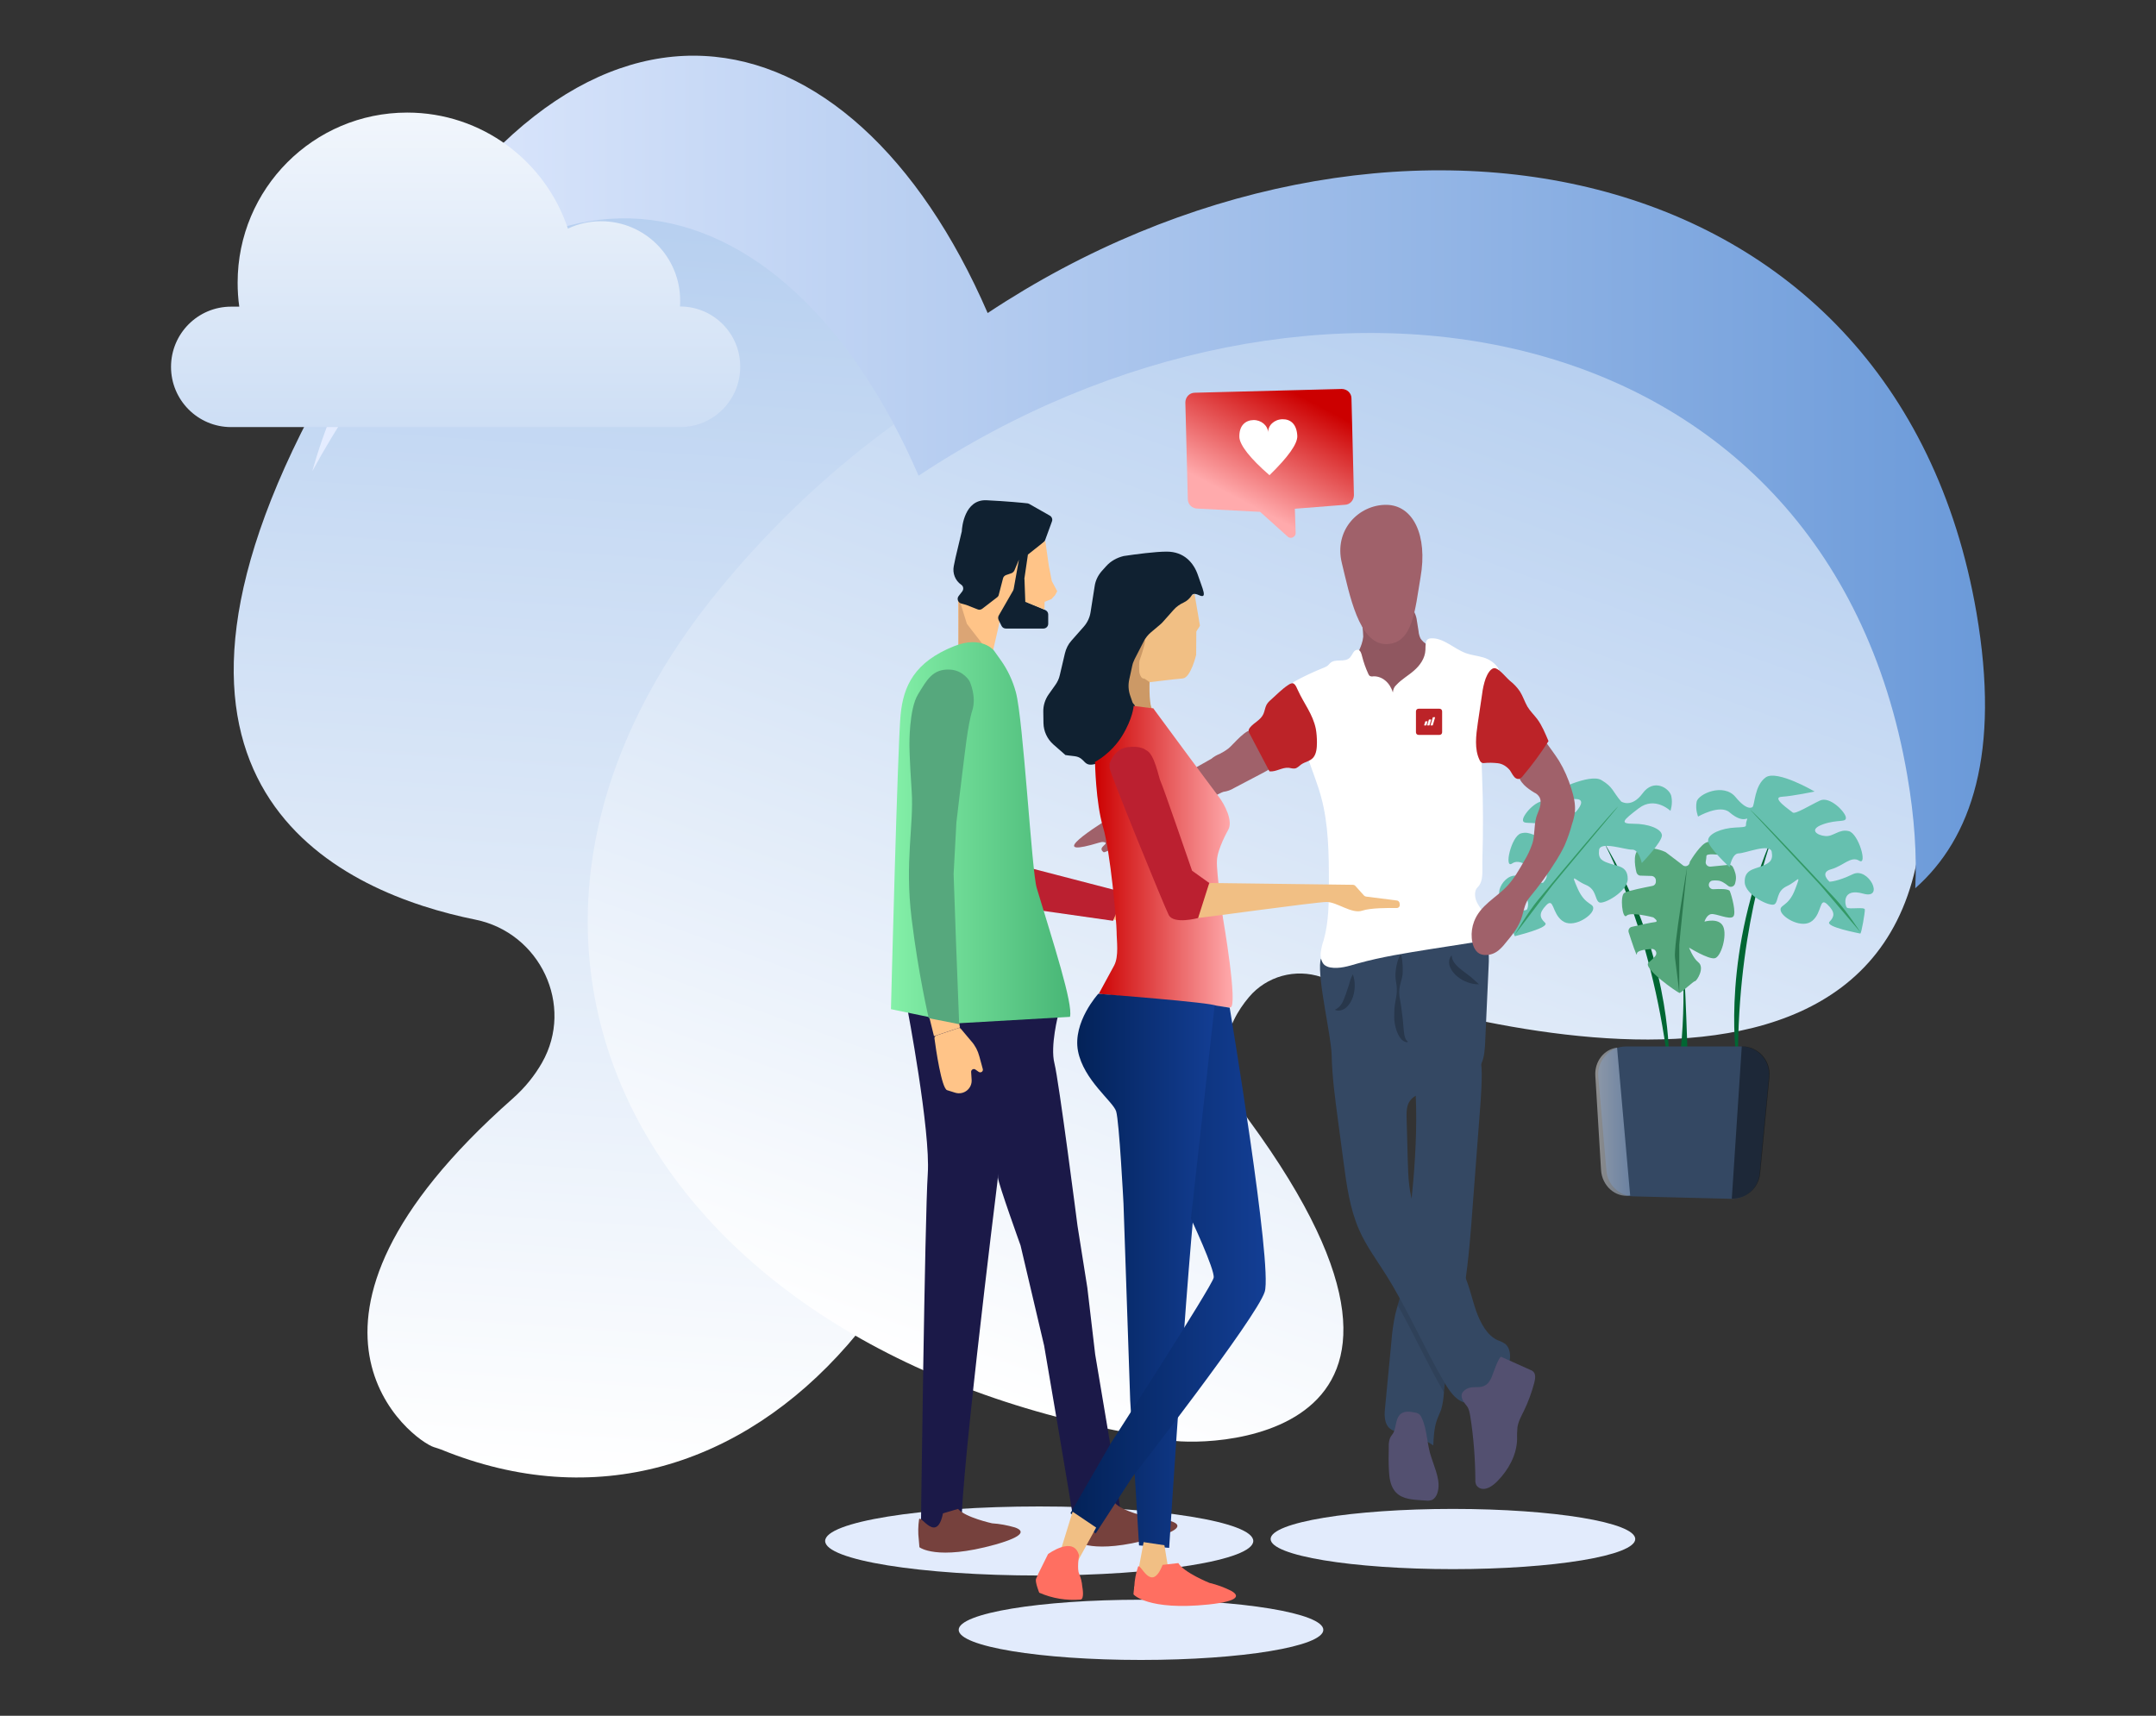 <?xml version="1.0" encoding="utf-8"?>
<!-- Generator: Adobe Illustrator 25.2.3, SVG Export Plug-In . SVG Version: 6.00 Build 0)  -->
<svg version="1.1" id="Layer_1" xmlns="http://www.w3.org/2000/svg" xmlns:xlink="http://www.w3.org/1999/xlink" x="0px" y="0px"
	 viewBox="0 0 1317.4 1048.5" style="enable-background:new 0 0 1317.4 1048.5;" xml:space="preserve">
<rect x="0" y="0" width="1317.4" height="1048.5" fill="#333333" stroke="none"/>
<style type="text/css">
	.st0{fill:url(#SVGID_1_);}
	.st1{fill:url(#SVGID_2_);}
	.st2{fill:url(#SVGID_3_);}
	.st3{fill:url(#Cloud_1_);}
	.st4{fill:#006633;}
	.st5{fill:#56A87D;}
	.st6{fill:#2A774E;}
	.st7{fill:#66C0AF;}
	.st8{fill:#339966;}
	.st9{fill:#344863;}
	.st10{opacity:0.44;}
	.st11{opacity:0.44;fill:url(#SVGID_4_);}
	.st12{fill:#E2EBFC;}
	.st13{fill:#1B1948;}
	.st14{fill:#FFC488;}
	.st15{fill:#BB2030;}
	.st16{fill:#DBA575;}
	.st17{fill:#102131;}
	.st18{fill:url(#SVGID_5_);}
	.st19{fill:#76413D;}
	.st20{fill:#A0616A;}
	.st21{opacity:0.1;enable-background:new    ;}
	.st22{fill:#535070;}
	.st23{fill:#FFFFFF;}
	.st24{fill:#BC2328;}
	.st25{fill:#F1BF84;}
	.st26{fill:#CC9966;}
	.st27{fill:url(#SVGID_6_);}
	.st28{fill:url(#SVGID_7_);}
	.st29{fill:url(#SVGID_8_);}
	.st30{fill:#FF6F61;}
	.st31{opacity:0.24;}
	.st32{fill:url(#like-base_1_);}
</style>
<g>
	<g>
		
			<linearGradient id="SVGID_1_" gradientUnits="userSpaceOnUse" x1="-3462.111" y1="4668.18" x2="-2365.704" y2="4668.18" gradientTransform="matrix(4.587365e-02 -0.742 0.761 5.304996e-02 -3041.427 -1914.613)">
			<stop  offset="0" style="stop-color:#FFFFFF"/>
			<stop  offset="1" style="stop-color:#B3CDEF"/>
		</linearGradient>
		<path class="st0" d="M269.5,885.8c-1.4-0.6-2.8-0.9-4.2-1.4c-12.6-3.7-108.9-74.5,47.9-213c7.8-6.9,13.6-14.3,18-22
			c19.9-35-1.2-79.4-40.7-87.4C211,545.9,69,485,189.3,254.1C353.9-61.6,598.8,106.8,615.7,483.4
			C628.7,772.7,457.4,962.5,269.5,885.8z"/>
		
			<linearGradient id="SVGID_2_" gradientUnits="userSpaceOnUse" x1="-2187.804" y1="-1542.454" x2="-1091.397" y2="-1542.454" gradientTransform="matrix(0.345 -0.61 -1.109 -0.399 -376.937 -1105.723)">
			<stop  offset="0" style="stop-color:#FFFFFF"/>
			<stop  offset="1" style="stop-color:#B3CDEF"/>
		</linearGradient>
		<path class="st1" d="M709.4,879c1.2,0.2,2.5,0.5,3.7,0.8c16.6,4.5,197.9,6.8,50.3-194.9c-24.4-33.3-14-59.3-0.2-75.6
			c10.8-12.8,28.4-17.6,44.3-12.2c86.5,29.7,412.6,123.6,362.4-168.3C1110.8,85.6,670.1,76,438.1,362
			C259.3,582.3,398.7,831.4,709.4,879z"/>
		<g>
			<linearGradient id="SVGID_3_" gradientUnits="userSpaceOnUse" x1="190.788" y1="288.489" x2="1212.876" y2="288.489">
				<stop  offset="0" style="stop-color:#E5EDFF"/>
				<stop  offset="1" style="stop-color:#6B9AD9"/>
			</linearGradient>
			<path class="st2" d="M1207.7,374.4C1158.2,87.1,841.5,33.5,603.5,191.3C520-1.4,350.8-37.7,227.1,199.6
				c-17.1,32.8-28.9,62.2-36.3,88.4c123.1-225.1,288.3-187,370.5,2.7c238-157.8,554.7-104.2,604.1,183.1c4.5,26,5.9,48.9,4.9,69
				C1204.8,512.3,1222.4,460,1207.7,374.4z"/>
		</g>
	</g>
	<linearGradient id="Cloud_1_" gradientUnits="userSpaceOnUse" x1="278.438" y1="-2.296" x2="278.438" y2="400.978">
		<stop  offset="0" style="stop-color:#FFFFFF"/>
		<stop  offset="1" style="stop-color:#B3CDEF"/>
	</linearGradient>
	<path id="Cloud_43_" class="st3" d="M415.6,187.3h-0.1c0.1-1.2,0.1-2.4,0.1-3.6c0-26.8-21.6-48.5-48.4-48.5c-7.2,0-14,1.6-20.2,4.5
		c-13.7-41.2-52.5-70.9-98.2-70.9c-57.2,0-103.6,46.5-103.6,103.9c0,5,0.3,9.9,1,14.7h-5c-20.3,0-36.7,16.5-36.7,36.8
		c0,20.3,16.4,36.8,36.7,36.8h274.4c20.3,0,36.7-16.5,36.7-36.8C452.4,203.8,435.9,187.3,415.6,187.3z"/>
	<g>
		<g>
			<path class="st4" d="M1083.9,509.3c0,0-20.8,51.3-21.9,131.3l-1.2,3.7C1060.7,644.3,1052,581,1083.9,509.3z"/>
			<path class="st4" d="M979.5,513.8c0,0,27.2,48.2,38.5,127.4l1.7,3.5C1019.8,644.7,1020.4,580.8,979.5,513.8z"/>
			<path class="st4" d="M1026.4,569.8c0,0,4.7,30.2,0.6,71.9l4.1,0.4C1031,642.2,1029.5,578.2,1026.4,569.8z"/>
			<path class="st5" d="M1032.5,526.9c0.1-0.2,0.1-0.3,0.2-0.5c0.9-1.5,6.7-10.9,10.6-11.8c4.2-1,5.2-6.2,10.7,1
				c1,1.3,1.7,2.3,2.2,3.2c1,1.9-0.6,4.2-2.7,3.9c-3.9-0.5-10.8-1.3-10.8,0.4c0,0.9-0.2,2.1-0.4,3.3c-0.4,1.8,1.1,3.3,2.9,3.2
				l11.1-1.1c1.1-0.1,2.1,0.4,2.6,1.4c1,1.9,2.3,5.2,1.7,8.2c-0.1,0.7-0.3,1.3-0.4,1.8c-0.5,1.9-2.8,2.7-4.3,1.4
				c-1.8-1.5-4.2-3.1-6.3-3.2c-1.2-0.1-2.2-0.1-3,0c-1.6,0.1-2.7,1.6-2.4,3.2l0,0c0.3,1.3,1.5,2.2,2.8,2.1c3.4-0.2,9.3-0.4,10,1.2
				c1,2.3,4.2,13.7,2,15.6c-2.3,2-10.4-2-13.3-1.6c-2.9,0.3-4.2,4.6-4.2,4.6s8.8-2.6,11.4,2.9c2.6,5.5-1.3,18.9-5.2,19.5
				c-3.9,0.7-15.6-6.5-15.6-6.5s2.4,6.4,5.6,8.9c4.3,3.4-1,11.6-2,11.6s-8.5,7.2-9.4,7.2c-1,0-23.1-15.3-18.9-18.6
				c1.5-1.2,2.9-2.6,4-3.9c1.6-1.8,0.2-4.6-2.2-4.4c-4.2,0.3-9.2,1-9,3.1c0.2,2.7-3.3-7.9-5-13.2c-0.5-1.5,0.4-3.1,1.9-3.4
				c4.2-1,12-2.7,14.1-2.9c2.9-0.3-1-2.9-1-2.9s-13.7-3.6-16.3-1c-2.6,2.6-4.2-12.4-1.3-14c2.3-1.3,12.5-3.3,17-4.2
				c1.3-0.2,2.2-1.3,2.2-2.6V538c0-1.4-1.2-2.6-2.6-2.7l-6.8-0.2c-1.2,0-2.2-0.9-2.5-2.1c-1-4.2-2.6-13.9,3.5-14.6
				c6.9-0.9,12.8,1.6,14.1,2.2c0.2,0.1,0.3,0.2,0.5,0.3l9.2,7l1,0.8c1.4,1.2,3.6,0.6,4.2-1.2L1032.5,526.9z"/>
			<path class="st6" d="M1030.9,529.9c0,0-8.4,48.2-7.4,55.5c1,7.3,2.6,21.3,2.6,21.3s0-27.9,0-29.3S1030.9,529.9,1030.9,529.9z"/>
			<path class="st7" d="M990.6,489.8c0,0,6.3,4.3,13.1-5c6.8-9.3,16.3-3.2,17.5,1.6c1.1,4.8-0.5,9.1-0.5,9.1s-9.5-9.1-19.3-1.6
				c-9.8,7.5-12,9.5-3.2,9.5c8.9,0,17,3,17.3,7c0.2,4.1-12.3,17-12.3,17s-1.8-8.4-5.9-8.2c-4.1,0.2-19.5-5.4-20.2,0.2
				c-0.7,5.7,2,6.8,6.8,8.4c4.8,1.6,10.7,1.6,10.7,9.3c0,7.7-14.8,15.9-17.5,14.3c-2.7-1.6-1.4-7.9-8.2-10.7s-9.5-8.2-4.8,2.5
				c4.8,10.7,10.4,8.4,9.3,12.7c-1.1,4.3-12.5,11.6-18.8,6.8c-6.4-4.8-5-14.5-9.8-9.5c-4.8,5-3.9,7.7-0.7,10.7
				c3.2,3-17.7,7.9-18.4,8.2c-0.7,0.2-3.6-12.7-3.6-14.5c0-1.8,9.8-0.5,10.9-1.8c1.1-1.4,2.7-12.5-10.4-7.9s-4.1-16.3,5.7-12.3
				s14.5,3.9,14.5,3.9s6.1-5.9-1.4-7.5c-7.5-1.6-12.5-7.7-17.5-4.3c-5,3.4-0.5-16.6,5.4-18.4c5.9-1.8,9.5,3,14.5,2.3
				c5-0.7,10.2-4.5,0.9-7.3c-9.3-2.7-14.3,0-14.1-3.4s9.1-13.6,15.2-11.1c6.1,2.5,15.7,7.7,17,6.4c1.4-1.4,6.8-7.9,0-7.9
				S949,484,949,484s22.2-11.6,29.5-7.3S985.3,483.7,990.6,489.8z"/>
			<path class="st8" d="M988.7,492.9c0,0-1.8,0.5-49,57.2c-6.1,7.3-14.1,21.1-14.1,21.1s21.9-28.7,22.9-30.1
				S988.7,492.9,988.7,492.9z"/>
			<path class="st7" d="M1070.8,493.2c0,0-3,2.8-10.3-6.1s-22.9-1.9-23.8,2.9c-0.9,4.8,0.9,9,0.9,9s13.3-7.7,19.2-2.6
				c9.3,8,11.9,1.4,10.5,5.1c-1.4,3.7,2,3.8-6.8,4.2s-16.8,3.9-16.8,8c0,4.1,13.2,16.3,13.2,16.3s1.4-8.5,5.5-8.5
				c4.1,0,19.2-6.5,20.2-0.9c1,5.6-1.7,6.9-6.3,8.8c-4.7,1.8-10.6,2.2-10.2,9.9c0.4,7.7,15.6,15.1,18.2,13.3c2.6-1.7,0.9-8,7.6-11.1
				c6.7-3.1,9.1-8.7,4.9,2.2c-4.2,10.9-10,8.9-8.6,13.2c1.4,4.2,13.1,10.9,19.2,5.8s4.2-14.8,9.2-10s4.3,7.5,1.3,10.6
				c-3,3.1,18.1,7,18.8,7.2c0.7,0.2,2.9-12.9,2.8-14.7c-0.1-1.8-9.8,0.1-11-1.2c-1.2-1.3-3.4-12.3,10-8.5
				c13.4,3.8,3.2-16.5-6.3-11.9s-14.3,4.6-14.3,4.6s-6.4-5.6,1-7.6s12.1-8.4,17.2-5.2c5.2,3.1-0.4-16.6-6.4-18.1
				c-6-1.5-9.4,3.5-14.4,3c-5-0.4-10.4-4-1.3-7.2c9.1-3.2,14.3-0.8,13.9-4.2c-0.4-3.4-9.8-13.1-15.8-10.3c-6,2.8-15.2,8.6-16.7,7.3
				c-1.4-1.3-13.5-9.2-6.7-9.6s20.1-3.2,20.1-3.2s-22.8-13.4-29.8-8.7C1071.9,480,1072.3,492.2,1070.8,493.2z"/>
			<path class="st8" d="M1069.5,494.9c0,0,1.8,0.4,52.1,54.5c6.5,7,15.2,20.3,15.2,20.3s-23.4-27.5-24.5-28.8
				C1111.1,539.6,1069.5,494.9,1069.5,494.9z"/>
		</g>
		<path class="st9" d="M993.5,639.5h70.5c10,0,17.8,8.6,16.9,18.6l-5.7,59.2c-0.9,8.8-8.4,15.5-17.3,15.3l-59.8-1.5
			c-8.6-0.2-15.7-6.9-16.5-15.5l-5-57.7C975.8,648,983.6,639.5,993.5,639.5z"/>
		<path class="st10" d="M1064.3,639.4c10,0,17.8,8.6,16.9,18.6l-5.7,59.2c-0.9,8.8-8.4,15.5-17.3,15.3L1064.3,639.4z"/>
		<linearGradient id="SVGID_4_" gradientUnits="userSpaceOnUse" x1="974.791" y1="685.53" x2="996.101" y2="685.53">
			<stop  offset="0" style="stop-color:#FFFFFF"/>
			<stop  offset="1" style="stop-color:#B3CDEF"/>
		</linearGradient>
		<path class="st11" d="M996.1,730.6c-9,1.4-17.2-5.9-17.8-15.6l-3.5-57.7c-0.5-8.6,5.3-16.1,13.3-17.1L996.1,730.6z"/>
	</g>
	<ellipse class="st12" cx="697.2" cy="996" rx="111.4" ry="18.4"/>
	<ellipse class="st12" cx="887.8" cy="940.5" rx="111.4" ry="18.4"/>
	<g>
		<ellipse class="st12" cx="635" cy="941.7" rx="130.8" ry="21.1"/>
		<path class="st13" d="M646.7,619.8c0,0-5.1,19.5-2.4,30s14.1,99.3,14.1,99.3l6,37.8l4.8,40.8l13.5,80.4l2.7,21.6
			c0,0-29.4,2.4-29.4,0c0-2.4-18-107.4-18-107.4l-14.4-61.2c0,0-13.5-37.5-13.8-41.4c-0.3-3.9-1.2-33.6,0.9-51.9
			c2.1-18.3,7.5-48.3,7.5-48.3L646.7,619.8z"/>
		<path class="st13" d="M588.2,934.9h-25.5c0,0,2.4-191.1,4.2-217.5c1.8-26.4-12.6-101.8-12.6-101.8l63.9,4l-8.7,102.3
			C609.5,721.8,583.4,932.2,588.2,934.9z"/>
		<path class="st14" d="M585.5,628.3l-13.4,4.5c-0.8,0.3-1.2,1-1.1,1.8c0.8,6.1,4.3,30.4,7.7,31.6c1.2,0.4,3.1,1,5.1,1.6
			c5.2,1.5,10.3-2.6,9.9-8l-0.3-4.7c-0.1-1.4,1.5-2.3,2.6-1.5l2,1.4c1.3,0.9,3-0.3,2.5-1.8l-2.1-7.7c-0.9-3.4-2.5-6.5-4.8-9.1
			l-6.4-7.6C586.8,628.2,586.1,628,585.5,628.3z"/>
		<path class="st14" d="M684.5,545.7c-0.2,0-0.4,2.6-0.5,2.8l-4.3,10.2c-0.8,1.4-0.1,3.2,1.5,3.5l21.6,4.8c3.2,0.7,6.6-0.5,8.6-3.1
			l2.7-3.5c0.9-1.2,2.3-2,3.8-2.2l10.2-1.9c1.6-0.3,1.5-2.7-0.1-2.9L684.5,545.7z"/>
		<polygon class="st15" points="687.4,545.5 622.7,528.7 626,555 680.1,562.7 		"/>
		<polygon class="st14" points="584.6,618 586.6,627.9 570.7,633.2 566.8,617.4 		"/>
		<path class="st14" d="M606,401l5.3-23.1l2-5.9l7.7-8.4l3.4-24.7l-13.1,13.9l-7.3,13.8c0,0,0.2,4.7-5.1,4.7s-13.5-5.1-13.5-5.1
			l0.3,28.8C585.6,395,604.7,399.7,606,401z"/>
		<path class="st16" d="M590.8,381.2l-5-16.1l-0.2,30.2c0,0,13.5,3.9,20.4,6.3C607.3,402.1,591.5,382.3,590.8,381.2z"/>
		<path class="st17" d="M583.9,340.6l-1.1,5.3c-0.9,4.4,0.9,8.9,4.5,11.4l0,0c1.4,0.9,1.7,2.8,0.6,4.2l-2.1,2.7
			c-1.3,1.6-0.5,4,1.5,4.6l2.9,0.8c0.1,0,0.2,0.1,0.3,0.1l6.9,2.7c0.9,0.4,2,0.2,2.8-0.4l9.1-7c0.5-0.4,0.9-0.9,1-1.6l2.6-10
			c0.2-0.9,1-1.7,1.9-2l3.2-1.1c0.8-0.3,1.4-0.9,1.8-1.6l2.8-6.7l-3.2,17.9c-0.1,0.3-0.2,0.6-0.3,0.9l-8.8,15.3
			c-0.5,0.8-0.5,1.9-0.1,2.8l1.8,3.6c0.5,1,1.5,1.6,2.6,1.6h23c1.6,0,2.9-1.3,2.9-2.9v-5.7c0-1.2-0.7-2.2-1.8-2.7l-10.3-4.4
			c-1.1-0.5-1.8-1.5-1.8-2.7V356c0-0.1,0-0.2,0-0.4l1.8-14.6c0.1-0.7,0.4-1.3,0.9-1.8l8.6-8c0.3-0.3,0.6-0.7,0.7-1.1l4.2-11.5
			c0.5-1.3-0.1-2.8-1.3-3.5l-12.5-7.1c-0.3-0.2-0.7-0.3-1.1-0.4c-2.5-0.3-12.6-1.3-25.1-1.9c-13.5-0.6-15,16.6-15.1,18.9
			c0,0.2,0,0.3-0.1,0.5L583.9,340.6z"/>
		<path class="st14" d="M638.7,330.5l2.2,15.4l1.8,9.2l3.3,6.2l-1.3,2.4l-2.2,2.4l-4.2,1.7l-0.1,4.7l-11.7-4.7l-0.5-13.8
			c-0.1-0.3-0.1-0.5,0-0.8l2.1-14.3L638.7,330.5z"/>
		<linearGradient id="SVGID_5_" gradientUnits="userSpaceOnUse" x1="544.384" y1="508.921" x2="654.047" y2="508.921">
			<stop  offset="0" style="stop-color:#84F0A8"/>
			<stop  offset="1" style="stop-color:#48B676"/>
		</linearGradient>
		<path class="st18" d="M653.8,621.4l-68,3.9l-41.4-8.6c0,0,4.1-162,5.9-179.9c1.7-17.5,8.4-32.3,32.9-42
			c16.7-6.6,24.1,2.7,24.1,2.7l4.2,5.9c4.2,5.9,7.3,12.5,9.2,19.5c4.6,16.7,9.7,109.8,12.8,119.8
			C643.5,575.9,655.8,613.5,653.8,621.4z"/>
		<path class="st5" d="M592.4,416.2c0,0,4.5,9.3,1.7,18c-2.8,8.6-4.8,28.4-5.5,33.5s-4.2,34.9-4.2,34.9l-1.7,31.5l1.4,39.8l2,52
			l-18.6-3.7c0,0-6.3-26.5-10.5-61.1c-4.2-34.6,1.4-56.8,0.1-77.2c-1.4-20.4-1.4-28.7-1.4-28.7s-0.3-21.8,5.2-30.8
			c5.5-9,9-15.8,19.7-15.2C588.7,409.7,592.4,416.2,592.4,416.2z"/>
		<path class="st19" d="M657.6,941.8c0,0,10.3,8.4,46.3-1.6c18.7-5.3,17.5-8.6,12-10.5c-4.5-1.3-9.2-2.2-13.9-2.5
			c0,0-16.4-3.6-20.8-8.8L672,921c-3.8,18.7-13.4,0.8-14.6,3.6c-0.6,4.1-0.7,8.2-0.2,12.3C657.4,939.7,657.6,941.7,657.6,941.8
			L657.6,941.8z"/>
		<path class="st19" d="M561.8,945.5c0,0,10.3,8.4,46.3-1.6c18.7-5.3,17.5-8.6,12-10.5c-4.5-1.3-9.2-2.2-13.9-2.5
			c0,0-16.4-3.6-20.8-8.8l-9.2,2.7c-3.8,18.7-13.4,0.8-14.6,3.6c-0.6,4.1-0.7,8.2-0.2,12.3C561.6,943.4,561.8,945.5,561.8,945.5
			L561.8,945.5z"/>
	</g>
	<g>
		<path class="st20" d="M833,389.1c-0.6,6.3-4.6,11.4-6.1,17.5c-2.2,9.2,1.6,19.1,6.9,26.2c8.6,11.5,20.7,18.4,33.5,19.2
			c1.9,0.2,3.7,0,5.5-0.7c1.6-0.8,3-2,4.2-3.5c4-4.8,6.1-11.5,6.9-18.2c0.8-6.7,0.5-13.5,0.2-20.3c0-1.4-0.2-2.8-0.6-4.1
			c-0.5-1.2-1.3-2.3-2.2-3.2c-2.9-3.2-6-5.9-9.4-8.2c-1.5-0.8-2.9-2.1-3.9-3.6c-0.6-1.3-1.1-2.8-1.2-4.4l-1-6.3
			c-0.2-1.8-0.7-3.6-1.5-5.2c-1.8-3-5.3-3.4-8.4-3.5l-11.3-0.5c-3.5-0.2-8.1-1.4-11.5-0.6c-3.2,0.8-2.1,4.3-1.6,7.6
			C832.4,381,832.9,385,833,389.1L833,389.1z"/>
		<path class="st21" d="M833,389.1c-0.6,6.3-4.6,11.4-6.1,17.5c-2.2,9.2,1.6,19.1,6.9,26.2c8.6,11.5,20.7,18.4,33.5,19.2
			c1.9,0.2,3.7,0,5.5-0.7c1.6-0.8,3-2,4.2-3.5c4-4.8,6.1-11.5,6.9-18.2c0.8-6.7,0.5-13.5,0.2-20.3c0-1.4-0.2-2.8-0.6-4.1
			c-0.5-1.2-1.3-2.3-2.2-3.2c-2.9-3.2-6-5.9-9.4-8.2c-1.5-0.8-2.9-2.1-3.9-3.6c-0.6-1.3-1.1-2.8-1.2-4.4l-1-6.3
			c-0.2-1.8-0.7-3.6-1.5-5.2c-1.8-3-5.3-3.4-8.4-3.5l-11.3-0.5c-3.5-0.2-8.1-1.4-11.5-0.6c-3.2,0.8-2.1,4.3-1.6,7.6
			C832.4,381,832.9,385,833,389.1L833,389.1z"/>
		<path class="st9" d="M904.7,673.4c-1.6,21.1-3.2,42.2-4.8,63.2c-1.2,16.6-2.5,33.3-5,49.6c-0.8,5.6-1.8,11.3-3,16.8
			c-3.3,15.5-8,30.6-9.5,46.4c0,0.5-0.1,0.9-0.1,1.4c-0.2,3.5-0.7,7-1.6,10.3c-0.8,2.4-2,4.6-2.8,7c-1.6,4.8-1.9,10.1-2.1,15.2
			c-5.8-3.9-12.2-6.6-18.8-7.7c-3.2-0.6-6.7-1-8.9-3.8c-2.4-3.2-2.2-8-1.7-12.3c1.3-13.2,2.5-26.4,3.8-39.6
			c0.4-5.7,1.2-11.3,2.4-16.8c0.4-1.8,1-3.7,1.5-5.5c0.7-2.5,1.5-5,2-7.5c0.8-4.1,1.4-8.3,1.7-12.5c1.3-13.3,2.9-26.5,4.2-39.8
			l0.1-0.7c2.1-20.1,3.6-40.4,3.2-60.6c-0.1-3-0.2-6-0.3-9c-0.2-4.4-0.5-6.7,2.4-9.4c3.3-3,7.7-5.1,11.4-7.1
			c2.1-1.1,24.5-10.7,25-8.6c1,4.5,1.6,9.1,1.6,13.8C905.4,662,905.1,667.8,904.7,673.4L904.7,673.4z"/>
		<path class="st21" d="M894.9,786.3c-0.8,5.6-1.8,11.3-3,16.8c-3.3,15.5-8,30.6-9.5,46.4c0,0.5-0.1,0.9-0.1,1.4
			c-10-17.2-18.4-35.8-28.2-53.2c0.7-2.5,1.5-5,2-7.5c0.8-4.1,1.4-8.3,1.7-12.5c1.3-13.3,2.9-26.5,4.2-39.8l0.1-0.7
			c0.6,2.8,1.4,5.6,2.4,8.2c6.6,16.1,22.1,24.2,29.7,39.6C894.5,785.4,894.7,785.9,894.9,786.3L894.9,786.3z"/>
		<path class="st9" d="M813.7,645c0.3,12.9,2,25.7,3.7,38.4l3.5,26.3c1.9,14.4,3.9,29,9.6,41.9c4.2,9.6,10.3,17.8,15.8,26.5
			c13.5,21.2,23.7,45.3,36.5,67.1c3.7,6.4,9.1,13.2,15.4,11.9c4.2-0.9,7.2-5.1,10.5-8.3c3.9-3.8,8.5-6.6,11.6-11.4
			c3-4.8,3.6-12.7-0.5-16.1c-1.5-1-3.1-1.8-4.7-2.3c-6.4-2.9-10.5-10.5-13.2-18.1c-2.6-7.6-4.2-15.8-7.7-22.9
			c-7.6-15.4-23.2-23.5-29.7-39.6c-3.7-9-4-19.4-4.3-29.4l-0.7-25.6c-0.1-2.8-0.1-5.7,0.8-8.3c2.5-6.8,10.1-7.4,16.2-8.3
			c7-1,13.7-3.5,19.9-7.6c3.5-2.3,7-5.2,8.9-9.5c1.7-3.9,2-8.5,2.2-12.9l2.1-46.3c0.2-4,0.4-8.1-0.8-11.8
			c-2.9-9.4-12.7-12.4-21.1-12c-15.5,0.8-29.7,8.8-44.3,14.3c-3.6,1.4-7.3,2.5-11,3.4c-3.3,0.8-7.2,0.5-10.3,1.7
			c-5.5,2.2-14.5-5-15.3,1.1C805.1,599.2,813.5,633.1,813.7,645L813.7,645z"/>
		<path class="st22" d="M896.2,859.1c1.4,1.7,1.8,4.1,2.2,6.4c2,12.7,3,25.6,3.1,38.6c-0.1,1.2,0.1,2.4,0.6,3.5
			c0.4,0.6,0.9,1.1,1.5,1.5c3.9,2.3,8.5-0.9,11.8-4.4c6.1-6.4,11.2-15,11.6-24.8c-0.1-2.5,0-5,0.2-7.5c0.5-3.7,2.3-6.8,3.9-10.1
			c2.7-5.5,4.8-11.3,6.4-17.3c0.6-2.3,1-5.1-0.5-6.7c-0.5-0.5-1.1-0.9-1.8-1.1l-17.8-8c-1.5-0.7-5.4,11.2-6,12.5c-1.5,3.2-3,5-6,5.7
			c-3.1,0.7-6.7-0.3-9.5,1.5C891,851.9,893.4,855.7,896.2,859.1L896.2,859.1z M868.7,866.4c-0.3-0.8-0.8-1.5-1.4-2.1
			c-0.8-0.6-1.8-1-2.7-1.1c-3.4-0.7-7.4-1.2-9.7,1.9c-2.2,2.8-1.8,7.5-3.6,10.7c-0.6,1-1.4,1.8-1.9,2.9c-0.6,1.6-0.9,3.4-0.8,5.2
			c-0.1,5-0.2,9.9,0.1,14.8c0.2,4.1,0.8,8.5,3,11.7c3.4,5.2,9.7,5.9,15.2,6.3l4.5,0.3c1.2,0.2,2.5,0,3.7-0.4
			c1.5-0.8,2.6-2.3,3.2-4.2c2.3-7-1.4-14.5-3.6-21.5C871.8,882.9,872.3,874,868.7,866.4L868.7,866.4z"/>
		<path class="st20" d="M846.9,308.5c16.6,0,25.6,18.7,21.1,44.3c-3.4,19.6-4.5,40.8-21.1,40.8s-22.3-30.4-27-49.6
			C815,323.8,830.3,308.5,846.9,308.5z"/>
		<path class="st23" d="M851.1,423.2c-1.8-6.1-6.6-10.1-12-9.9c-0.7,0.2-1.5,0.1-2.2-0.3c-0.4-0.4-0.7-0.8-0.9-1.4
			c-1.5-3.3-2.8-6.9-3.7-10.5c-0.4-1.6-0.9-3.5-2.3-4c-1.1-0.2-2.3,0.4-3,1.5c-0.6,1.1-1.3,2.2-2.1,3.2c-3.2,3.4-8.9,0.3-12.2,3.5
			c-0.6,0.5-1,1.2-1.6,1.6c-0.6,0.4-1.2,0.7-1.9,1c-6.5,2.6-13,5.6-19.2,9.1c2.3,16.3,4.6,33,9.9,48.3c2.5,7.3,5.4,14.4,7.4,21.9
			c4.5,16.6,4.7,34.5,4.7,51.9c0,12,0,24.2-3.2,35.5c-0.9,2.5-1.5,5.1-1.8,7.8c-0.2,2.7,0.5,5.7,2.3,7.3c1.1,0.8,2.3,1.3,3.5,1.5
			c5.6,1,11.2-0.8,16.7-2.4c14.7-4.1,29.7-6.4,44.6-8.8l25-3.9c1.8-0.1,3.6-0.7,5.2-1.6c4.6-3,5-11.3,2.2-16.6
			c-1.4-2.5-3.3-4.6-4.4-7.3c-1.1-2.7-1.2-6.5,0.7-8.3c4-3.8,2.8-10.8,3-17c0.5-17.2,0.5-34.4-0.2-51.5c-0.2-3.6-0.3-7.1-0.1-10.7
			c0.5-6,1.4-12,2.8-17.8l7.6-36.2c-2-3.8-5.8-6.2-9.4-7.3s-7.4-1.4-10.9-2.7c-7.3-2.7-13.8-9.6-21.4-9c-0.6,0-1.1,0.2-1.7,0.5
			c-1.7,1.2-1.4,4.2-1.5,6.5c-0.2,5.2-3.4,9.6-7,12.7c-3.5,3.1-7.6,5.3-10.8,8.8C851.9,419.7,851.2,421.4,851.1,423.2L851.1,423.2z"
			/>
		<path class="st20" d="M750.6,457.4c-1.7,1.3-3.5,2.4-5.3,3.3c-1.8,0.7-3.6,1.7-5.1,3c-0.7,0.7-126.4,68.8-68.8,51.3
			c1-0.3,2.1-0.6,3.1-0.4c4.1,0.9-4.6,3.1-0.1,6.2c1.6,1.1,71.2-36.8,73.1-36.9c2.3-0.3,4.6-1.1,6.7-2.4l17.9-9.4
			c3-1.6,6.3-3.4,7.7-7c0.2-0.3,0.2-0.7,0.2-1.1c-0.1-0.4-0.4-0.7-0.7-0.9c-4-3.2-7.6-7.2-10.4-11.8c-0.7-1.2-1.6-4-2.7-4.8
			C762.2,443.9,753.6,455.1,750.6,457.4L750.6,457.4z M941.9,449.8l6.6,9.1c1.4,2,2.8,3.9,4.1,6c3.2,5.3,5.7,11,7.6,17.2
			c1.4,4.5,2.6,9.4,2.1,14.2c-0.3,2.5-0.9,4.9-1.7,7.2c-1.2,4.5-2.7,8.8-4.5,13c-1.5,3.2-3.2,6.2-5,9.1
			c-5.1,8.2-10.7,15.9-16.7,23.1c-2.3,2.7-3.2,7-4.2,10.7c-1.8,6.7-6.1,11.9-10.3,16.9c-1.3,1.7-2.8,3.3-4.4,4.6
			c-2.4,1.9-5.2,2.8-8,2.7c-1.2,0-2.5-0.3-3.6-0.9c-2.9-1.6-4.3-5.6-4.6-9.4c-0.3-3.4,0.2-6.9,1.4-10.1
			c3.8-10.1,13.5-14.5,20.4-21.9c4-4.3,7.1-9.7,10.2-15.1c2.1-3.4,3.8-7,5.1-10.9c1.5-4.9,0.9-10.8,2.3-15.8c0.6-2.1,1.6-4,2.2-6.1
			c0.6-2.1,0.8-4.6-0.3-6.4c-0.8-1.2-1.8-2.1-3-2.6c-4.4-2.7-9.3-6.1-10.1-12c-0.3-3.2,0.4-6.5,2-9.2c1.6-2.6,3.5-5,5.5-7
			C936.8,454.1,940,451.8,941.9,449.8L941.9,449.8z"/>
		<path class="st24" d="M776.5,427.7c-1,0.8-1.9,1.8-2.6,3c-0.9,1.7-1.1,3.8-1.9,5.6c-1.7,3.8-5.7,5.2-8.2,8.3
			c-0.4,0.4-0.7,1-0.8,1.6c0,0.9,0.2,1.7,0.7,2.4l12,22.8c4,0.4,7.8-2.6,11.8-2.2c1.5,0.2,3,0.8,4.5,0.2c1-0.5,2-1.3,2.9-2.1
			c2.4-1.8,5.6-2,7.6-4.4c1.9-2.3,2.2-5.9,2.2-9.2c0-2.8-0.2-5.7-0.7-8.4c-1.8-8.8-7.3-15.5-10.8-23.2c-1.7-3.8-2.6-6-6.2-3.4
			C783.2,421.2,779.9,424.7,776.5,427.7L776.5,427.7z M922.7,416.1c2.3,1.8,4.3,3.9,6,6.4c1.8,2.8,2.9,6.3,4.6,9.3
			c1.7,2.8,4,5,6,7.6c2.9,3.9,4.9,8.8,6.9,13.5c-4.8,7.5-10,14.6-15.6,21.2c-0.6,0.9-1.4,1.5-2.4,1.9c-1.3,0.2-2.5-0.5-3.3-1.7
			c-0.9-1.1-1.5-2.5-2.3-3.6c-2-2.4-4.6-4-7.4-4.3c-2.8-0.3-5.6-0.4-8.3-0.1c-0.6,0.1-1.2,0-1.8-0.4c-0.4-0.3-0.8-0.8-1-1.4
			c-3.3-6.7-2.2-15.1-1.1-22.7l2.6-17.5c0.4-3.3,1.1-6.6,2.2-9.7c1-2.6,3.2-6.9,6-6.2C916.7,409.3,920.3,414.1,922.7,416.1
			L922.7,416.1z"/>
	</g>
	<g>
		<path class="st25" d="M729.9,362.9l3.3,19.3c0,0.7-2,3.1-2.2,3.8l-0.1,14.2c0,0-3.3,14-8.2,14.4c-4.9,0.4-20.3,2.3-20.3,2.3
			s-1.1,16.5,2.3,16.2s-12-1.3-12-1.3s-5.9-11.2-4.8-14.6c1.1-3.4,3-19.7,6.8-23.1s11.1-14,11.1-14l13.1-11.3L729.9,362.9z"/>
		<path class="st26" d="M702.4,416.8c0,0-0.6,17.7,2.7,17.3c3.4-0.4-12-1.3-12-1.3s-5.9-11.2-4.8-14.6c1.1-3.4,3.2-10.1,4.4-15.3
			c1-4.3,12.5-24.8,3.5,1.1c-0.1,0.2-0.3,6.1,0.1,7.5c0.6,1.7,1.2,3.3,3,3.2L702.4,416.8z"/>
		<path class="st17" d="M676,345.9l-2.7,3c-2.3,2.6-3.9,5.8-4.4,9.2l-2.5,15.9c-0.5,3.4-2,6.5-4.2,9l-7.5,8.5c-2,2.2-3.3,4.9-4,7.8
			l-3.1,13.2c-0.5,2.3-1.5,4.4-2.9,6.3l-3.9,5.5c-2.2,3.1-3.4,6.9-3.3,10.7l0.1,6.9c0.1,5,2.3,9.7,6,13l7.3,6.4c0,0-1.5,0,5.6,0.8
			s5.1,7,13,4.7c7.9-2.3,17.5-16.4,19.1-19.4c3.8-7,3.7-11.3,4.8-13.5c0.6-1.3,0.3-2.8-0.7-3.7v0c-0.4-0.4-0.7-0.8-0.8-1.3l-1.3-3.8
			c-1.1-3.1-1.3-6.5-0.6-9.8l1.8-8.2c0.3-1.5,0.8-2.9,1.5-4.3l5.6-10.9c1.1-2.1,2.6-4,4.4-5.5l5.7-4.8c0.6-0.5,1.2-1.1,1.8-1.8
			l6.4-7.2c1.6-1.8,3.7-3.3,5.9-4.3l0,0c2.2-1,3.9-2.6,5.2-4.6c0.5-0.8,1.7-1.2,4.3,0c5.6,2.6,2.1-4-0.5-11.9
			c-2.6-7.9-8.6-14.7-19.2-14.7c-6.9,0-19,1.6-26.3,2.7C682.5,340.8,678.8,342.8,676,345.9z"/>
		<linearGradient id="SVGID_6_" gradientUnits="userSpaceOnUse" x1="668.973" y1="523.457" x2="753.063" y2="523.457">
			<stop  offset="0" style="stop-color:#CC0000"/>
			<stop  offset="1" style="stop-color:#FFAAAC"/>
		</linearGradient>
		<path class="st27" d="M750.5,507.1c3-5.3-1.9-15.2-6-20.5c-4.1-5.3-39.8-53.7-39.8-53.7l-12-1.5c0,0-0.4,7.5-7.1,18.4
			c-6.8,10.9-16.5,15.8-16.5,15.8s0.4,24.8,4.9,39.8c4.5,15,8.3,58.3,8.3,63.9c0,5.6,1.5,15-1.5,20.7c-3,5.6-9.4,17.3-9.4,17.3
			s75.5,8.3,80.4,8.3c4.9,0-4.5-54.5-4.5-54.5s-4.1-28-3.7-35.1C743.8,518.8,750.5,507.1,750.5,507.1z"/>
		<path class="st25" d="M740.2,539.6c-0.8,0-1.5,0.5-1.8,1.2c-1.7,4.6-7.6,20.2-6.3,20.2c1.5,0,72.2-9.8,78.5-9.8
			c6.4,0,15.4,7.5,21.8,5.3c4.9-1.7,16.2-1.7,21-1.6c1.2,0,2.1-1,1.9-2.2l-0.1-0.8c-0.1-0.8-0.8-1.5-1.6-1.6l-18.9-2.4
			c-0.5-0.1-0.9-0.3-1.2-0.6l-5.4-6c-0.4-0.4-0.9-0.6-1.4-0.6L740.2,539.6z"/>
		<path class="st15" d="M700.2,458.4c5.3,1.9,7.9,17.3,9,19.2c1.1,1.9,19.2,54.5,19.2,54.5l10.5,7.5l-6.8,21.4c0,0-15,4.1-18-1.9
			S678,472,678,469.3s0-2.6,0-2.6s2.6-9,10.9-10.1S700.2,458.4,700.2,458.4z"/>
		<linearGradient id="SVGID_7_" gradientUnits="userSpaceOnUse" x1="658.351" y1="776.574" x2="743.296" y2="776.574">
			<stop  offset="0" style="stop-color:#032258"/>
			<stop  offset="1" style="stop-color:#133E94"/>
		</linearGradient>
		<path class="st28" d="M696,944.4l18.4,1.5c0,0,13.5-212.3,18.4-233.4c4.9-21,11.7-96,10.2-97.9c-1.5-1.9-71.9-7.3-71.9-7.3
			s-15.8,17.3-12.4,35c3.4,17.7,21.4,30.8,23.3,36.8c1.9,6,4.5,56.4,4.5,56.4l4.1,120.3L696,944.4z"/>
		<linearGradient id="SVGID_8_" gradientUnits="userSpaceOnUse" x1="654.075" y1="775.727" x2="773.44" y2="775.727">
			<stop  offset="0" style="stop-color:#032258"/>
			<stop  offset="1" style="stop-color:#133E94"/>
		</linearGradient>
		<path class="st29" d="M654.1,924.7l15.4,12.4l22.5-34.6c0,0,75.9-97.3,80.8-113.1c4.9-15.8-21.4-173.6-21.4-173.6l-9.2-1.4
			l-14.5,130.3c0,0,14.7,31.2,13.9,36.1c-0.8,4.9-62.8,101.1-62.8,101.1L654.1,924.7z"/>
		<polygon class="st25" points="655.4,923.8 647.1,950.8 655.8,959 669.8,933.5 		"/>
		<path class="st25" d="M698.8,942.4l-4.9,26.3c0,0-3.8,3.4,4.9,6.4c8.6,3,18,1.5,18,1.5l-5.3-32.3L698.8,942.4z"/>
		<path class="st30" d="M692.6,974.3c0,0,0.1-2.1,0.5-4.8c0.2-4.1,1-8.2,2.3-12.1c1.6-2.6,8,16.7,15-1.1l9.6-1.1
			c3.4,5.8,19,12.1,19,12.1c4.6,1.1,9,2.7,13.2,4.8c5.1,2.8,5.7,6.3-13.6,8.4C701.3,984.4,692.6,974.4,692.6,974.3L692.6,974.3z"/>
		<path class="st30" d="M633,965c0.2-0.5,0.8-1.8,1.5-3.4c2.2-4.5,5.9-11.9,5.9-11.9s15.6-11.5,18.9,0.7c0,0-1.3,8.7,0.1,11.3
			c1,2.5,1.7,5.1,1.9,7.8l0.1,0.6c0,0,1.3,7-1.1,7.4c-8.7,0.7-17.3-0.7-25.3-4.2C635,973.3,632.5,967,633,965L633,965z"/>
	</g>
	<g>
		<path class="st24" d="M879.6,449.1h-12.8c-0.9,0-1.6-0.7-1.6-1.6v-12.8c0-0.9,0.7-1.6,1.6-1.6h12.8c0.9,0,1.6,0.7,1.6,1.6v12.8
			C881.2,448.4,880.5,449.1,879.6,449.1z"/>
		<g>
			<path class="st23" d="M870.3,443.3C870.3,443.3,870.3,443.3,870.3,443.3c-0.1,0-0.1-0.1-0.1-0.1l0.7-2.3c0-0.1,0.1-0.1,0.2-0.1
				l1.1,0c0,0,0.1,0,0.1,0c0,0,0,0,0,0.1l-0.7,2.3c0,0.1-0.1,0.1-0.2,0.1L870.3,443.3z"/>
			<path class="st23" d="M874.2,443.3C874.1,443.3,874.1,443.3,874.2,443.3c-0.1,0-0.1-0.1-0.1-0.1l1.4-4.8c0-0.1,0.1-0.1,0.2-0.1
				l1.1,0c0,0,0.1,0,0.1,0c0,0,0,0,0,0.1l-1.4,4.8c0,0.1-0.1,0.1-0.2,0.1L874.2,443.3z"/>
			<path class="st23" d="M872.2,443.3C872.1,443.3,872.1,443.3,872.2,443.3c-0.1,0-0.1-0.1-0.1-0.1l1-3.4c0-0.1,0.1-0.1,0.2-0.1
				l1.1,0c0,0,0.1,0,0.1,0c0,0,0,0,0,0.1l-1,3.4c0,0.1-0.1,0.1-0.2,0.1L872.2,443.3z"/>
		</g>
	</g>
	<g class="st31">
		<path d="M856.2,583.6c0.6,2.4,0.8,4.7,0.9,7c0,1.1,0,2.3,0,3.4c0,1.1-0.1,2.3-0.4,3.4c-0.5,2.2-1.3,4.5-1.6,6.8
			c-0.3,2.3-0.1,4.6,0.4,6.8c0.4,2.3,0.8,4.5,1,6.8c0.3,2.2,0.6,4.4,0.8,6.6c0.2,2.2,0.3,4.4,0.6,6.5c0.1,1.1,0.3,2.1,0.6,3
			c0.3,1,0.7,1.8,1.7,2.5l-0.1,0.5c-1.3,0.1-2.7-0.7-3.6-1.6c-1-1-1.6-2.1-2.2-3.2c-1.1-2.3-1.7-4.6-2.1-7c-0.4-2.4-0.3-4.7-0.2-7.1
			c0-2.3,0.4-4.7,0.8-7c0.5-2.3,0.8-4.6,0.7-6.9c0-2.3-0.7-4.6-0.8-7c-0.1-1.2,0-2.3,0.1-3.5c0.1-1.1,0.3-2.3,0.5-3.4
			c0.5-2.3,1.1-4.5,2.3-6.7L856.2,583.6z"/>
	</g>
	<g class="st31">
		<path d="M826.6,595.4c0.9,2.3,1.2,4.6,1.2,6.9c0,2.3-0.4,4.7-1.1,6.9c-0.8,2.3-2,4.5-3.9,6.3c-1,0.9-2.2,1.6-3.5,1.9
			c-1.3,0.3-2.6,0.2-3.7-0.3c2.2-1,3.4-2.4,4.4-4c0.9-1.6,1.6-3.5,2.3-5.4l2-6C824.8,599.7,825.5,597.6,826.6,595.4z"/>
	</g>
	<g class="st31">
		<path d="M903.7,601.5c-2.4,0.1-4.7-0.4-6.9-1.2c-2.2-0.8-4.3-1.9-6.1-3.4c-1.9-1.5-3.6-3.4-4.6-5.8c-0.5-1.2-0.8-2.6-0.6-3.9
			c0.1-1.3,0.7-2.5,1.5-3.4c0.2,2.5,1.1,4,2.4,5.5c1.2,1.4,2.7,2.7,4.3,3.9l5,3.8C900.2,598.4,902,599.8,903.7,601.5z"/>
	</g>
	<g>
		
			<linearGradient id="like-base_1_" gradientUnits="userSpaceOnUse" x1="578.287" y1="-13.666" x2="578.731" y2="-12.848" gradientTransform="matrix(38.154 62.403 -68.961 42.164 -22210.225 -35268.344)">
			<stop  offset="0" style="stop-color:#CC0000"/>
			<stop  offset="1" style="stop-color:#FFAAAC"/>
		</linearGradient>
		<path id="like-base_7_" class="st32" d="M819.8,237.7c3.2,0,6,2.4,6,5.8l1.5,59c0,3.2-2.4,6-5.8,6l-30.3,2.4l0.5,14.8
			c0,0.9-0.3,1.5-0.9,2.1c-1.1,1.1-3,1.2-4.1,0l-16.7-15l-38.2-2c-3.2,0-6-2.4-6-5.8l-1.5-59c0-3.2,2.4-6,5.8-6L819.8,237.7
			L819.8,237.7z"/>
		<path class="st23" d="M774.9,264.3c-0.2-4.3,3.7-8,8.7-8.1c5-0.1,8.8,3,9.1,10.3c0.1,4.8-5.6,12.8-17,23.9
			c-12-10.4-18-18.3-18.4-23.1c-0.3-7.3,3.8-10.5,8.6-10.6C770.6,256.6,774.7,260,774.9,264.3L774.9,264.3z"/>
	</g>
</g>
</svg>
